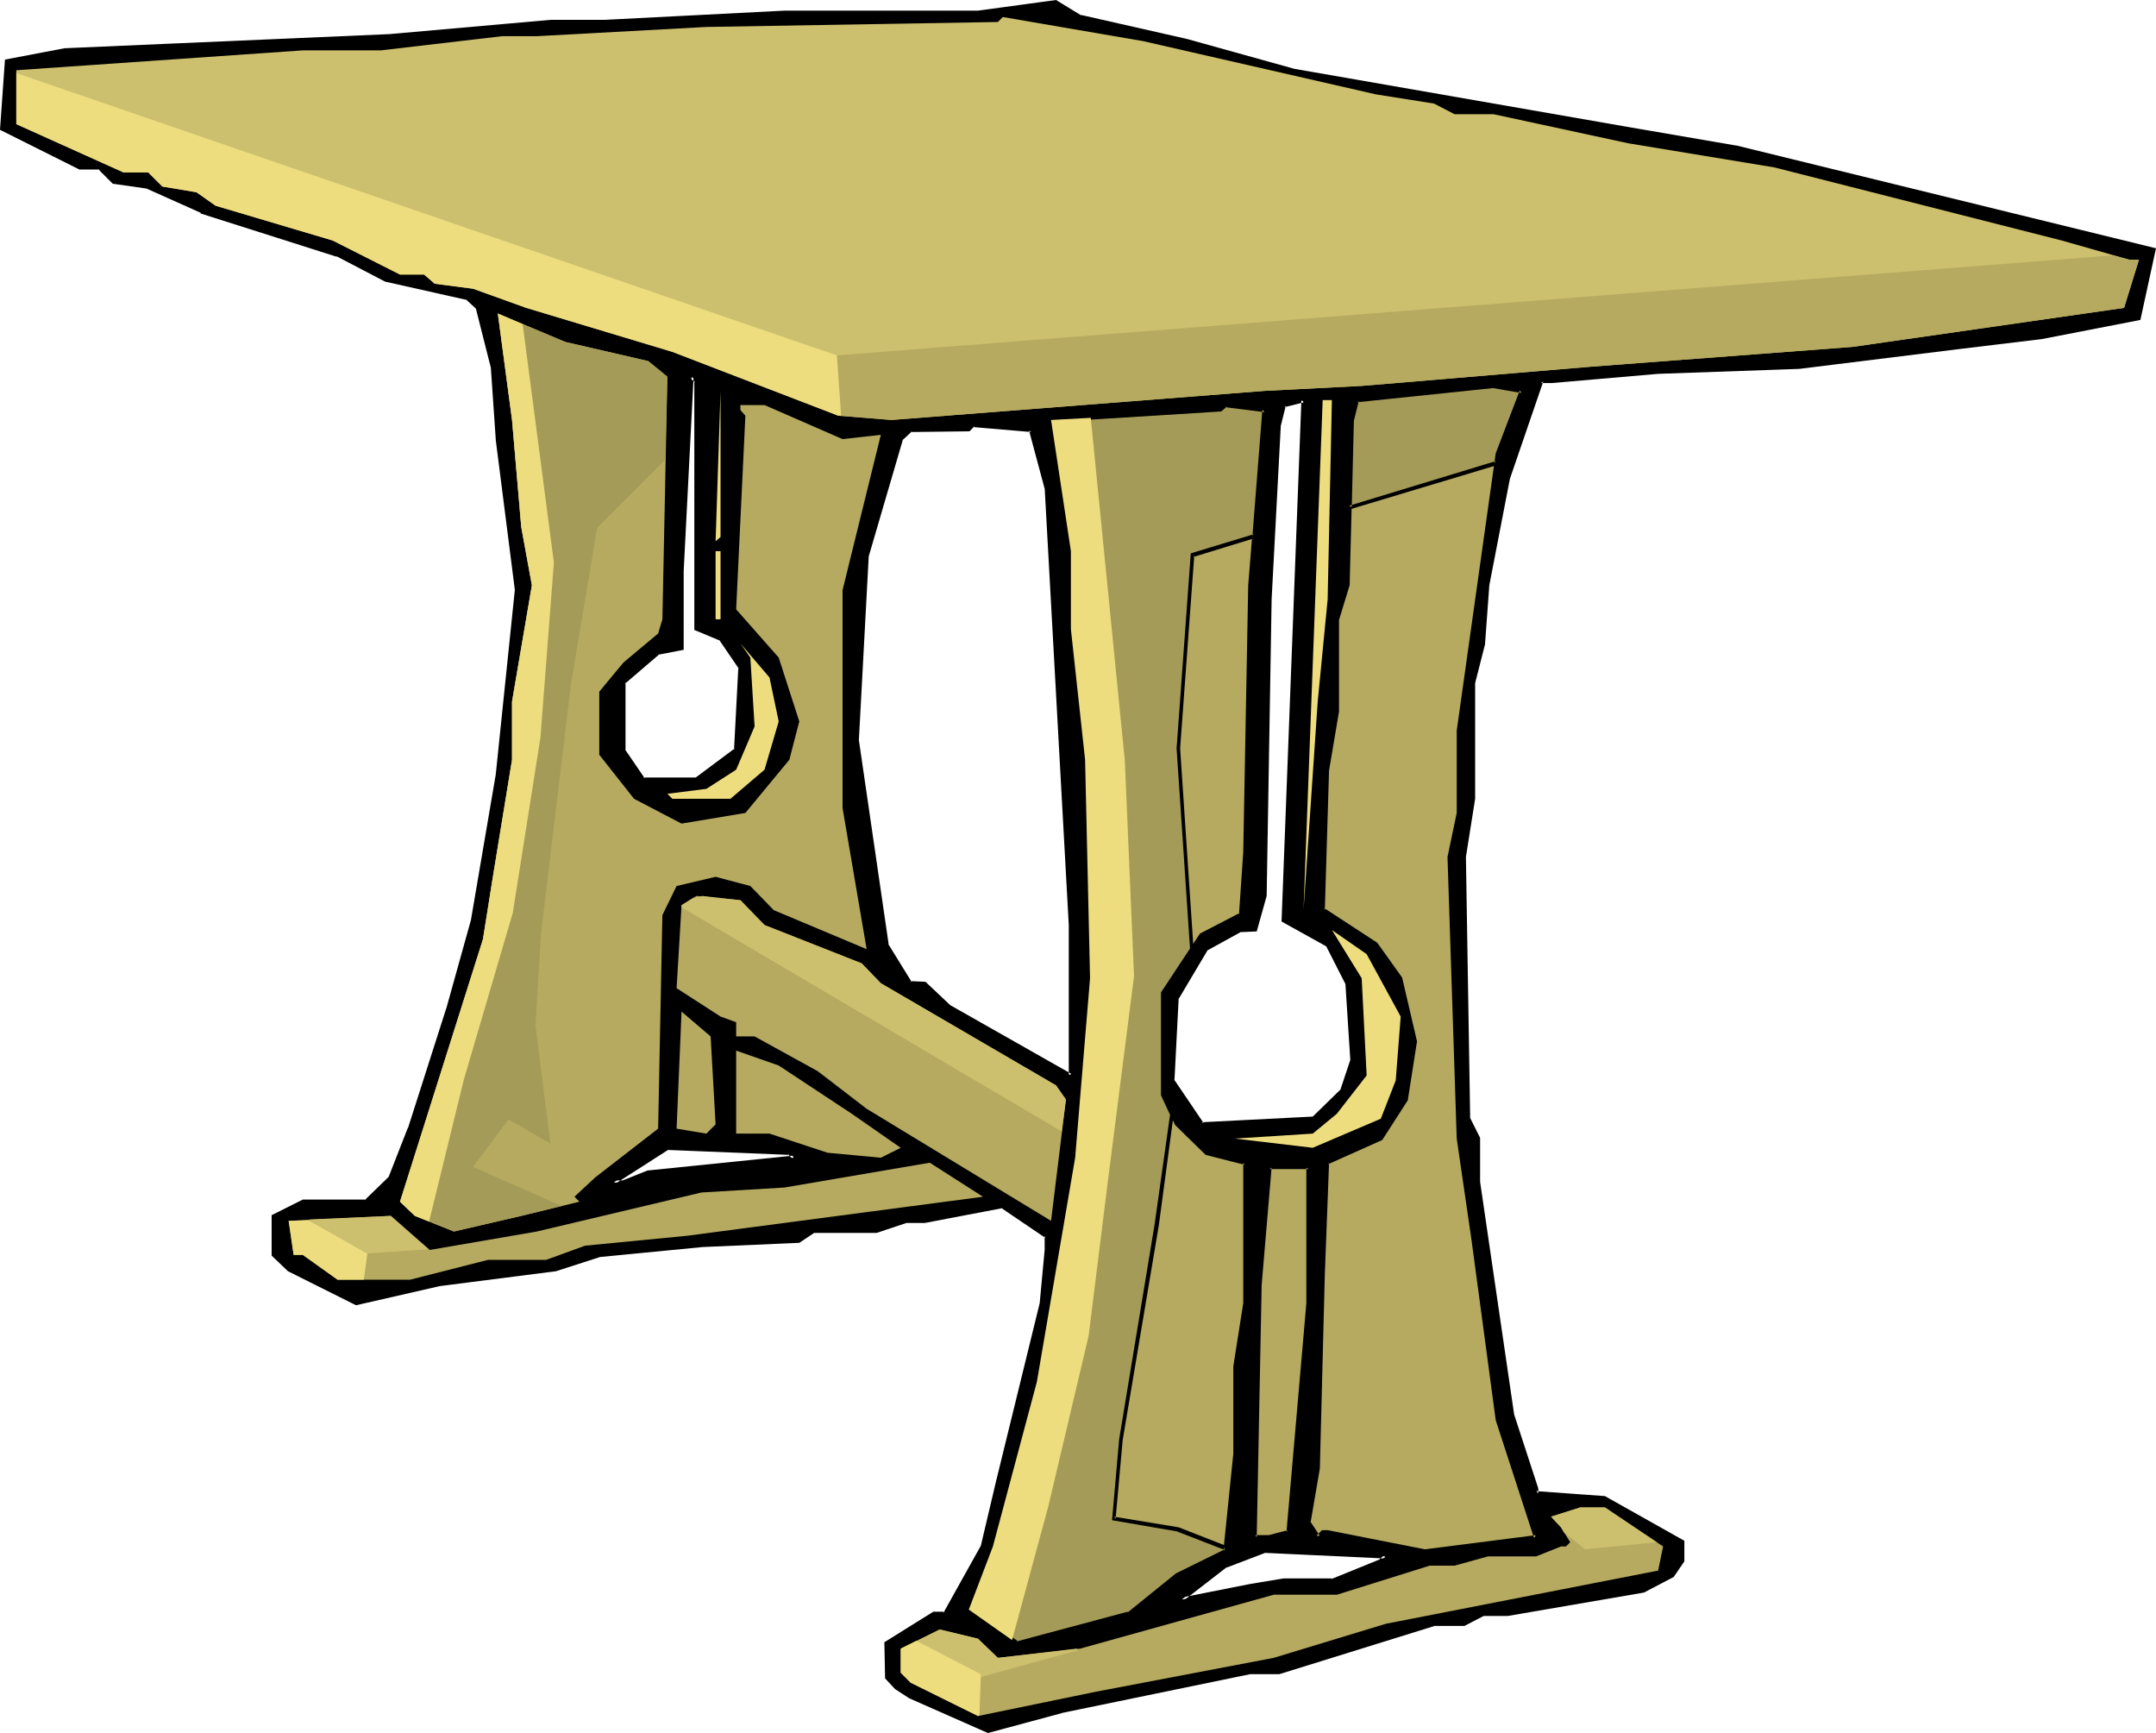 <?xml version="1.0" encoding="UTF-8" standalone="no"?>
<svg
   version="1.0"
   width="129.98mm"
   height="104.454mm"
   id="svg37"
   sodipodi:docname="Table 42.wmf"
   xmlns:inkscape="http://www.inkscape.org/namespaces/inkscape"
   xmlns:sodipodi="http://sodipodi.sourceforge.net/DTD/sodipodi-0.dtd"
   xmlns="http://www.w3.org/2000/svg"
   xmlns:svg="http://www.w3.org/2000/svg">
  <sodipodi:namedview
     id="namedview37"
     pagecolor="#ffffff"
     bordercolor="#000000"
     borderopacity="0.25"
     inkscape:showpageshadow="2"
     inkscape:pageopacity="0.0"
     inkscape:pagecheckerboard="0"
     inkscape:deskcolor="#d1d1d1"
     inkscape:document-units="mm" />
  <defs
     id="defs1">
    <pattern
       id="WMFhbasepattern"
       patternUnits="userSpaceOnUse"
       width="6"
       height="6"
       x="0"
       y="0" />
  </defs>
  <path
     style="fill:#000000;fill-opacity:1;fill-rule:evenodd;stroke:none"
     d="m 314.635,355.519 1.131,-0.97 -27.634,-1.131 -8.888,3.232 -10.019,7.757 15.675,-3.232 7.595,-1.131 h 10.989 z M 270.356,9.373 l 24.563,6.626 75.144,13.251 25.371,4.363 77.568,18.907 17.776,4.363 -3.394,15.675 -22.139,4.363 -18.746,2.101 -36.522,4.525 -32.158,1.131 -24.402,2.101 h -2.262 l -7.595,22.139 -4.525,24.402 -1.131,13.251 -2.262,8.888 v 26.502 l -2.101,13.251 1.131,59.63 2.101,4.525 v 10.019 l 7.757,53.005 5.494,16.645 v 1.131 l 15.675,0.97 17.614,10.181 v 4.202 l -2.262,3.394 -6.464,3.394 -31.027,5.333 h -5.656 l -4.363,2.262 h -6.787 l -35.39,11.15 h -6.464 l -43.147,8.726 -16.483,4.686 -17.776,-7.918 -3.394,-2.101 -2.101,-2.262 v -7.757 l 10.827,-6.787 h 2.424 l 8.726,-15.352 3.394,-14.382 10.019,-40.885 1.131,-12.282 v -3.232 l -10.019,-6.626 -17.776,3.232 h -4.363 l -6.787,2.424 h -14.221 l -3.232,2.101 -22.301,1.131 -23.27,2.101 -9.858,3.232 -26.502,3.555 -18.907,4.363 -15.514,-7.918 -3.394,-3.232 v -8.888 l 6.626,-3.232 h 14.382 l 5.656,-5.494 4.363,-11.15 8.888,-27.634 5.494,-19.877 5.656,-33.128 4.363,-42.016 -4.363,-34.421 -1.131,-16.483 -3.394,-13.413 -2.262,-2.101 L 87.91,63.67 76.922,58.014 45.894,48.157 33.774,42.501 25.856,41.37 22.624,38.138 H 18.261 L 0.323,29.25 1.616,13.898 14.706,11.474 89.041,8.242 125.563,5.01 h 12.12 L 178.729,2.909 h 44.117 l 17.776,-2.424 5.494,3.394 z M 158.691,143.339 V 86.779 l -1.131,-0.97 -2.262,44.278 v 17.614 l -5.333,0.97 -7.918,6.787 v 15.352 l 4.525,6.787 h 12.12 l 9.05,-6.787 0.97,-18.584 -4.525,-6.787 z m 79.83,-32.158 -3.555,-13.251 -13.251,-1.131 -0.97,1.131 h -13.251 l -2.262,2.101 -7.757,26.502 -2.262,42.178 6.787,46.379 5.494,8.888 h 3.232 l 5.656,5.494 27.634,15.514 v -34.259 z m 63.994,103.909 -10.019,-5.494 4.525,-118.453 -4.525,1.131 -1.131,4.525 -2.101,39.754 -1.131,67.549 -2.101,7.757 h -3.394 l -7.757,4.363 -6.626,10.989 -1.131,18.907 6.626,10.019 25.371,-1.293 6.787,-6.626 2.101,-6.626 -0.97,-17.614 z m -121.523,48.642 -1.131,-1.131 -27.795,-1.131 -12.282,7.918 h 2.262 l 5.656,-2.262 z"
     id="path1" />
  <path
     style="fill:#000000;fill-opacity:1;fill-rule:evenodd;stroke:none"
     d="m 314.958,356.004 1.778,-1.939 -28.603,-1.131 -9.05,3.232 -11.474,9.05 17.291,-3.555 7.595,-1.131 v 0 h 11.15 l 11.312,-4.525 -0.485,-0.808 -11.15,4.525 0.162,-0.162 h -10.989 v 0 l -7.757,1.293 -15.514,3.07 0.323,0.808 10.019,-7.757 -0.162,0.162 8.888,-3.394 h -0.162 l 27.634,1.293 -0.323,-0.808 -1.131,0.97 h 0.162 z"
     id="path2" />
  <path
     style="fill:#000000;fill-opacity:1;fill-rule:evenodd;stroke:none"
     d="m 270.195,9.858 24.563,6.626 v 0 l 75.144,13.251 25.533,4.363 h -0.162 l 95.344,23.27 -0.323,-0.646 -3.394,15.675 0.323,-0.323 -22.139,4.363 -18.746,2.101 -36.522,4.525 h 0.162 l -32.158,1.131 h -0.162 l -24.24,2.262 v 0 h -2.586 l -7.757,22.301 v 0.162 l -4.525,24.402 -1.131,13.251 v -0.162 l -2.101,9.05 v 26.502 -0.162 l -2.262,13.413 1.131,59.792 2.262,4.525 -0.162,-0.162 v 10.019 l 7.918,53.005 v 0 l 5.333,16.806 v -0.162 1.454 l 16.16,1.131 h -0.323 l 17.776,10.019 -0.323,-0.323 v 4.202 -0.162 l -2.101,3.232 0.162,-0.162 -6.626,3.555 0.162,-0.162 -30.866,5.333 v 0 h -5.818 l -4.363,2.424 0.162,-0.162 h -6.787 l -35.552,11.15 h 0.162 -6.626 l -43.147,8.726 v 0 l -16.483,4.686 h 0.323 l -17.776,-7.757 v 0 l -3.232,-2.101 v 0 l -2.101,-2.262 0.162,0.323 v -7.757 l -0.162,0.323 10.666,-6.626 h -0.162 2.747 l 8.888,-15.675 3.394,-14.382 10.019,-41.046 v 0 l 0.97,-12.12 v -0.162 -3.394 l -10.342,-6.949 -17.938,3.232 h 0.162 -4.363 l -6.787,2.424 v 0 h -14.382 l -3.394,2.262 0.323,-0.162 -22.301,1.131 v 0 l -23.27,2.101 -10.019,3.394 v 0 l -26.502,3.394 v 0 l -18.907,4.363 h 0.323 l -15.514,-7.757 h 0.162 l -3.394,-3.232 0.162,0.323 v -8.888 l -0.323,0.485 6.787,-3.394 -0.323,0.162 14.544,-0.162 5.818,-5.494 4.525,-11.15 v -0.162 l 8.888,-27.634 5.494,-19.877 v 0 l 5.494,-33.128 4.363,-42.178 -4.363,-34.421 v 0 l -0.97,-16.483 -3.555,-13.574 -2.424,-2.424 -18.746,-4.363 v 0 l -10.989,-5.494 -0.162,-0.162 -30.866,-9.858 v 0.162 L 33.774,42.016 26.018,41.046 h 0.162 l -3.394,-3.232 -4.525,-0.162 0.162,0.162 -17.776,-8.888 0.162,0.485 1.131,-15.352 -0.323,0.323 13.251,-2.424 h -0.162 L 89.041,8.726 v 0 l 36.522,-3.232 v 0 h 12.12 L 178.729,3.394 h 44.117 l 17.776,-2.424 -0.323,-0.162 5.656,3.555 24.24,5.494 0.323,-0.97 -24.24,-5.494 0.162,0.162 L 240.622,0 222.846,2.424 v 0 H 178.729 l -41.046,2.101 h -12.12 -0.162 L 88.88,7.757 h 0.162 L 14.706,10.989 v 0 L 1.131,13.574 0,29.573 18.099,38.622 h 4.525 l -0.323,-0.162 3.394,3.394 7.918,1.131 h -0.162 l 12.282,5.494 v 0.162 l 31.027,9.858 -0.162,-0.162 11.15,5.818 18.746,4.202 h -0.162 l 2.262,2.101 -0.162,-0.162 3.394,13.413 v -0.162 l 1.131,16.483 v 0.162 l 4.363,34.259 v -0.162 l -4.363,42.178 -5.656,33.128 v 0 l -5.494,19.715 -8.888,27.795 v -0.162 l -4.363,11.15 0.162,-0.162 -5.656,5.494 0.323,-0.162 H 69.003 l -7.11,3.555 v 9.211 l 3.717,3.555 15.514,7.757 19.069,-4.363 v 0 l 26.502,-3.394 10.019,-3.232 v 0 l 23.27,-2.262 h -0.162 l 22.301,-0.97 3.394,-2.262 h -0.162 14.382 l 6.787,-2.262 h -0.162 4.363 l 17.776,-3.394 h -0.323 l 10.019,6.787 -0.162,-0.485 v 3.232 0 l -1.131,12.12 v 0 l -10.019,40.885 -3.394,14.382 v 0 l -8.565,15.352 0.323,-0.323 h -2.586 l -11.15,6.949 0.162,8.242 2.262,2.424 3.232,2.101 v 0 l 17.938,7.918 16.806,-4.525 h -0.162 l 43.147,-8.888 v 0 h 6.626 l 35.39,-10.989 h -0.162 6.949 l 4.363,-2.262 h -0.162 5.656 v 0 l 31.027,-5.333 6.787,-3.555 2.424,-3.555 v -4.686 l -18.099,-10.181 -15.675,-1.131 0.485,0.485 v -1.131 l -5.494,-16.806 v 0 l -7.757,-53.005 v 0.162 -10.181 l -2.262,-4.525 v 0.162 l -0.97,-59.63 v 0 l 2.101,-13.251 v 0 -26.502 0.162 l 2.262,-8.888 v -0.162 l 0.97,-13.251 4.686,-24.24 v 0 l 7.595,-22.139 -0.485,0.323 h 2.262 0.162 l 24.24,-2.101 v 0 l 32.158,-1.131 v 0 l 36.522,-4.525 18.746,-2.262 22.462,-4.363 3.555,-16.322 -95.667,-23.432 h -0.162 l -25.371,-4.363 -75.144,-13.09 v 0 L 270.518,8.888 Z"
     id="path3" />
  <path
     style="fill:#000000;fill-opacity:1;fill-rule:evenodd;stroke:none"
     d="m 158.853,142.854 0.323,0.485 V 86.617 l -1.939,-1.939 -2.424,45.41 v 17.614 l 0.323,-0.485 -5.494,1.131 -8.08,6.949 v 15.675 l 4.848,6.949 12.443,0.162 9.211,-6.949 1.131,-19.069 -4.686,-6.949 -5.656,-2.262 -0.646,0.646 5.818,2.424 -0.162,-0.162 4.525,6.626 -0.162,-0.162 -0.97,18.584 0.162,-0.323 -8.888,6.626 h 0.162 -12.12 l 0.323,0.162 -4.525,-6.626 0.162,0.162 v -15.352 l -0.162,0.323 7.918,-6.787 -0.323,0.162 5.818,-1.131 V 130.088 l 2.262,-44.278 -0.808,0.323 1.131,0.97 -0.162,-0.323 v 56.722 z"
     id="path4" />
  <path
     style="fill:#000000;fill-opacity:1;fill-rule:evenodd;stroke:none"
     d="m 238.845,111.019 -3.555,-13.574 -13.574,-1.131 -1.293,1.293 0.323,-0.162 h -13.574 l -2.424,2.424 -7.757,26.664 -2.101,42.178 6.626,46.541 5.656,9.211 h 3.555 l -0.323,-0.162 5.656,5.494 28.28,15.998 v -35.067 l -5.494,-99.707 -0.808,0.162 5.494,99.545 v 34.259 l 0.646,-0.323 -27.634,-15.675 0.162,0.162 -5.818,-5.494 -3.394,-0.162 0.323,0.323 -5.494,-8.888 0.162,0.162 -6.787,-46.541 v 0.162 l 2.262,-42.178 v 0.162 l 7.757,-26.502 -0.162,0.162 2.262,-2.101 -0.323,0.162 13.413,-0.162 1.131,-1.131 -0.323,0.162 13.251,1.131 -0.485,-0.323 3.555,13.251 v -0.162 z"
     id="path5" />
  <path
     style="fill:#000000;fill-opacity:1;fill-rule:evenodd;stroke:none"
     d="m 302.838,214.766 -10.181,-5.494 0.323,0.323 4.525,-118.937 -5.333,1.293 -1.293,4.848 -2.101,39.754 -1.131,67.549 v -0.162 l -2.101,7.757 0.485,-0.323 h -3.394 l -8.08,4.525 -6.787,11.312 -1.131,19.069 6.949,10.342 25.856,-1.454 6.787,-6.626 2.262,-6.949 -0.97,-17.776 -4.686,-9.05 -0.808,0.485 4.525,8.888 v -0.162 l 1.131,17.614 v -0.162 l -2.262,6.787 0.162,-0.162 -6.626,6.464 0.162,-0.162 -25.371,1.293 0.485,0.162 -6.787,-10.019 0.162,0.323 0.97,-18.907 v 0.323 l 6.626,-11.15 -0.162,0.162 7.918,-4.363 -0.323,0.162 3.717,-0.162 2.262,-8.08 1.131,-67.549 2.101,-39.754 v 0.162 l 1.131,-4.525 -0.323,0.323 4.525,-1.131 -0.646,-0.485 -4.525,118.776 10.181,5.656 -0.162,-0.323 z"
     id="path6" />
  <path
     style="fill:#000000;fill-opacity:1;fill-rule:evenodd;stroke:none"
     d="m 181.961,264.054 -1.939,-1.778 -28.118,-1.131 -13.574,8.565 h 3.717 l 5.818,-2.101 h -0.162 l 34.259,-3.555 -1.131,-0.808 -33.29,3.394 -5.656,2.262 h 0.162 -2.262 l 0.323,0.808 12.12,-7.757 h -0.162 l 27.795,1.131 -0.323,-0.162 1.131,1.131 0.162,-0.808 z"
     id="path7" />
  <path
     style="fill:#ccbf6d;fill-opacity:1;fill-rule:evenodd;stroke:none"
     d="m 313.504,21.493 13.251,2.101 4.686,2.424 h 8.888 l 30.704,6.626 33.29,5.494 65.448,16.645 15.352,4.363 h 2.262 l -3.394,10.989 -61.893,8.888 -59.792,4.525 -52.035,4.363 -22.139,1.131 -85.001,6.626 L 191.011,94.697 153.197,80.153 119.907,70.134 107.787,65.771 99.061,64.64 96.637,62.539 H 91.142 L 75.79,54.782 49.126,46.864 44.763,43.794 37.006,42.501 33.774,39.269 H 28.118 L 3.717,28.28 V 15.998 L 69.003,11.474 h 17.776 L 114.413,8.242 h 7.918 l 38.622,-2.101 66.418,-1.131 1.131,-1.131 31.997,5.494 z"
     id="path8" />
  <path
     style="fill:#b5aa60;fill-opacity:1;fill-rule:evenodd;stroke:none"
     d="m 147.702,82.254 4.363,3.555 -1.131,55.267 -0.97,3.232 -7.918,6.626 -5.494,6.626 v 14.382 l 7.918,10.019 10.827,5.656 14.544,-2.424 10.019,-12.12 2.262,-8.726 -4.686,-14.544 -9.696,-10.989 2.101,-44.117 -1.131,-1.293 V 92.273 h 5.494 l 17.776,7.757 8.726,-0.97 -8.726,35.39 v 49.611 l 5.494,32.158 -21.17,-8.888 -5.333,-5.494 -7.918,-2.101 -8.888,2.101 -3.232,6.626 -0.97,48.642 -14.382,11.15 -4.686,4.363 1.131,1.131 -13.251,3.232 -15.352,3.555 -8.888,-3.555 -3.394,-3.232 18.907,-59.792 2.262,-14.221 4.363,-26.664 v -13.251 l 4.525,-26.502 -2.424,-13.251 -2.101,-24.402 -3.232,-24.24 15.352,6.464 z"
     id="path9" />
  <path
     style="fill:#eddd7f;fill-opacity:1;fill-rule:evenodd;stroke:none"
     d="m 163.054,123.301 1.131,-34.259 v 33.29 z"
     id="path10" />
  <path
     style="fill:#eddd7f;fill-opacity:1;fill-rule:evenodd;stroke:none"
     d="m 302.515,136.552 -2.262,23.27 -3.232,47.51 2.101,2.262 -2.101,-2.262 4.363,-116.19 h 2.101 z"
     id="path11" />
  <path
     style="fill:#b5aa60;fill-opacity:1;fill-rule:evenodd;stroke:none"
     d="m 341.299,103.262 -8.888,63.186 v 18.746 l -2.101,10.019 2.101,64.155 3.232,23.27 5.656,40.723 8.726,26.826 -25.371,3.232 -22.139,-4.363 h -1.131 l -1.131,1.131 -2.101,-3.555 2.101,-12.12 1.131,-44.117 1.131,-25.533 12.12,-5.494 5.656,-8.888 2.262,-13.251 -3.394,-14.382 -5.656,-7.757 -12.12,-7.757 1.131,-31.997 2.101,-13.413 v -20.846 l 2.424,-7.757 0.97,-37.653 1.131,-4.525 31.189,-3.232 6.464,1.131 z m -56.398,30.058 -1.131,60.761 -1.131,14.382 -8.888,4.525 -8.888,13.251 v 23.109 l 3.394,6.787 6.626,6.464 8.888,2.262 v 32.158 l -2.424,14.221 v 19.877 l -2.101,22.301 -10.989,5.494 -11.15,8.726 -25.371,6.787 -10.989,-7.757 5.494,-14.382 10.019,-37.491 8.726,-51.066 3.394,-40.885 -1.131,-49.773 -3.232,-29.734 v -17.776 l -4.525,-29.896 38.622,-2.262 1.131,-1.131 8.888,1.131 z m 13.251,163.701 v -31.027 h -8.888 l -2.262,26.664 -0.97,57.53 h 3.232 l 4.363,-1.131 z"
     id="path12" />
  <path
     style="fill:#000000;fill-opacity:1;fill-rule:evenodd;stroke:none"
     d="m 340.814,103.262 -8.888,63.186 v 18.746 0 l -2.101,10.019 2.101,64.155 v 0 l 3.394,23.27 5.494,40.885 8.726,26.826 0.485,-0.646 -25.371,3.232 v 0 l -22.139,-4.363 h -1.293 l -1.293,1.293 h 0.808 l -2.262,-3.394 0.162,0.323 2.101,-12.282 v 0 l 1.131,-44.117 0.97,-25.533 -0.162,0.323 12.282,-5.494 5.818,-9.05 2.101,-13.413 -3.394,-14.544 -5.656,-7.918 -12.12,-7.918 0.162,0.485 0.97,-31.997 v 0.162 l 2.262,-13.413 v -21.008 0.162 l 2.424,-7.918 0.97,-37.653 v 0.162 l 1.131,-4.525 -0.323,0.323 31.027,-3.232 h -0.162 l 6.464,1.131 -0.323,-0.646 -5.494,14.382 0.97,0.162 5.656,-14.706 -7.11,-1.293 -31.512,3.394 -1.131,4.848 -1.131,37.653 v -0.162 l -2.424,7.918 v 20.846 0 l -2.101,13.413 v 0 l -1.131,32.158 12.443,8.08 -0.162,-0.162 5.656,7.757 -0.162,-0.162 3.394,14.382 v -0.162 l -2.262,13.251 0.162,-0.323 -5.656,8.888 h 0.162 l -12.443,5.494 -1.131,25.856 -1.131,44.117 v -0.162 l -2.101,12.443 2.586,4.04 1.454,-1.454 h -0.323 1.131 -0.162 l 22.301,4.363 25.856,-3.232 -8.726,-27.149 v 0 l -5.656,-40.723 -3.232,-23.27 v 0 l -2.101,-64.155 v 0 l 2.101,-10.019 v -18.746 0.162 l 8.888,-63.186 v 0 z"
     id="path13" />
  <path
     style="fill:#000000;fill-opacity:1;fill-rule:evenodd;stroke:none"
     d="m 284.416,133.32 v 0 l -1.131,60.761 v 0 l -0.97,14.221 0.162,-0.323 -9.05,4.686 -8.888,13.413 v 23.432 l 3.232,6.787 6.949,6.787 8.888,2.262 -0.323,-0.485 v 32.158 -0.162 l -2.262,14.382 v 19.877 0 l -2.262,22.139 0.323,-0.323 -11.15,5.494 -10.989,8.888 v -0.162 l -25.371,6.787 h 0.485 l -11.15,-7.595 0.162,0.485 5.656,-14.382 v 0 l 10.019,-37.653 v 0 l 8.726,-51.066 3.394,-40.723 v -0.162 l -1.131,-49.773 v -0.162 l -3.394,-29.734 v 0.162 -17.938 l -4.363,-29.734 -0.485,0.485 38.784,-2.424 1.293,-1.131 -0.323,0.162 8.888,1.131 -0.485,-0.646 -3.232,40.077 h 0.97 l 3.232,-40.4 -9.534,-1.131 -1.293,1.293 0.323,-0.162 -39.107,2.424 4.525,30.219 v 0 17.776 0 l 3.232,29.734 v 0 l 1.293,49.773 v 0 l -3.394,40.723 -8.888,51.066 v 0 l -9.858,37.491 v 0 l -5.818,14.706 11.635,8.08 25.533,-6.787 11.15,-8.888 v 0 l 11.312,-5.494 2.101,-22.462 v -0.162 -19.877 0.162 l 2.424,-14.382 v 0 l -0.162,-32.482 -9.05,-2.424 0.162,0.162 -6.626,-6.464 v 0.162 l -3.232,-6.787 v 0.162 -23.109 0.162 l 8.888,-13.251 -0.162,0.162 9.05,-4.686 1.131,-14.382 v -0.162 l 1.131,-60.761 v 0 z"
     id="path14" />
  <path
     style="fill:#000000;fill-opacity:1;fill-rule:evenodd;stroke:none"
     d="m 298.636,297.02 v 0 l -0.162,-31.512 h -9.696 l -2.101,26.987 v 0.162 l -1.131,57.853 3.717,0.162 4.686,-1.293 4.686,-52.358 -0.97,-0.162 -4.525,52.035 0.323,-0.323 -4.363,1.131 h 0.162 -3.232 l 0.323,0.485 1.131,-57.53 v 0 l 2.262,-26.664 -0.485,0.323 h 8.888 l -0.485,-0.323 v 31.027 -0.162 z"
     id="path15" />
  <path
     style="fill:#eddd7f;fill-opacity:1;fill-rule:evenodd;stroke:none"
     d="m 163.054,125.563 h 1.131 v 15.514 h -1.131 z"
     id="path16" />
  <path
     style="fill:#eddd7f;fill-opacity:1;fill-rule:evenodd;stroke:none"
     d="m 177.437,164.347 -3.232,10.989 -7.757,6.626 h -13.251 l -1.131,-1.131 8.888,-1.131 6.787,-4.363 4.202,-9.858 -0.97,-15.675 -2.262,-3.232 6.626,7.757 z"
     id="path17" />
  <path
     style="fill:#b5aa60;fill-opacity:1;fill-rule:evenodd;stroke:none"
     d="m 174.205,210.726 22.139,8.726 4.363,4.525 39.915,23.27 2.262,3.232 -3.394,27.634 -42.016,-25.533 -11.15,-8.565 -14.382,-7.918 h -4.202 v -3.232 l -3.555,-1.293 -10.019,-6.464 1.131,-18.907 3.394,-2.101 10.019,0.97 z"
     id="path18" />
  <path
     style="fill:#eddd7f;fill-opacity:1;fill-rule:evenodd;stroke:none"
     d="m 319.16,231.572 -1.131,14.544 -3.394,8.726 -15.514,6.626 -17.776,-2.101 17.776,-1.131 5.494,-4.525 6.787,-8.726 -1.131,-22.139 -6.787,-10.989 7.918,5.494 z"
     id="path19" />
  <path
     style="fill:#b5aa60;fill-opacity:1;fill-rule:evenodd;stroke:none"
     d="m 163.054,256.136 -2.101,2.101 -6.787,-1.131 1.131,-26.664 6.626,5.656 z"
     id="path20" />
  <path
     style="fill:#b5aa60;fill-opacity:1;fill-rule:evenodd;stroke:none"
     d="m 194.081,253.712 11.15,7.757 -4.525,2.262 -12.12,-1.131 -13.251,-4.363 h -7.595 v -18.907 l 9.696,3.394 z"
     id="path21" />
  <path
     style="fill:#b5aa60;fill-opacity:1;fill-rule:evenodd;stroke:none"
     d="m 156.59,281.507 -23.27,2.262 -8.888,3.232 h -13.251 l -17.776,4.525 H 76.922 l -7.918,-5.656 h -2.101 l -1.131,-7.757 23.27,-1.131 8.888,7.757 24.402,-4.202 37.491,-8.888 18.907,-1.131 33.128,-5.656 12.12,7.757 z"
     id="path22" />
  <path
     style="fill:#b5aa60;fill-opacity:1;fill-rule:evenodd;stroke:none"
     d="m 378.952,352.287 -1.131,5.494 -62.054,12.12 -25.533,7.757 -40.723,7.757 -26.664,5.494 -15.352,-7.595 -2.262,-2.262 v -5.494 l 8.888,-4.363 8.726,2.101 4.525,4.363 18.746,-2.101 44.117,-12.282 h 14.382 l 21.17,-6.626 h 5.656 l 7.595,-2.101 h 10.989 l 5.656,-2.262 h 1.131 l 0.97,-0.97 -2.101,-3.394 -2.262,-2.424 6.626,-2.101 h 5.656 z"
     id="path23" />
  <path
     style="fill:#b5aa60;fill-opacity:1;fill-rule:evenodd;stroke:none"
     d="m 481.406,58.176 3.717,0.97 h 2.262 l -3.394,10.989 -61.893,8.888 -59.792,4.525 -52.035,4.363 -22.139,1.131 -85.001,6.626 -12.12,-0.97 -0.323,-0.162 V 80.961 Z"
     id="path24" />
  <path
     style="fill:#eddd7f;fill-opacity:1;fill-rule:evenodd;stroke:none"
     d="m 191.657,94.697 h -0.646 L 153.197,80.153 119.907,70.134 107.787,65.771 99.061,64.64 96.637,62.539 H 91.142 L 75.79,54.782 49.126,46.864 44.763,43.794 37.006,42.501 33.774,39.269 H 28.118 L 3.717,28.28 V 16.645 L 190.688,80.961 Z"
     id="path25" />
  <path
     style="fill:#a59b59;fill-opacity:1;fill-rule:evenodd;stroke:none"
     d="m 147.702,82.254 4.363,3.555 -0.485,18.907 -15.514,15.514 -5.979,35.714 -6.787,56.56 -1.293,21.008 3.394,26.987 -9.534,-5.494 -8.08,10.827 20.2,8.888 v 0 l -9.211,2.262 -15.352,3.555 -8.888,-3.555 -3.394,-3.232 18.907,-59.792 2.262,-14.221 4.363,-26.664 v -13.251 l 4.525,-26.502 -2.424,-13.251 -2.101,-24.402 -3.232,-24.24 15.352,6.464 z"
     id="path26" />
  <path
     style="fill:#eddd7f;fill-opacity:1;fill-rule:evenodd;stroke:none"
     d="m 97.768,278.275 -3.232,-1.293 -3.394,-3.232 18.907,-59.792 2.262,-14.221 4.363,-26.664 v -13.251 l 4.525,-26.502 -2.424,-13.251 -2.101,-24.402 -3.232,-24.24 5.656,2.424 7.11,54.298 -3.07,39.915 -6.302,39.915 -11.15,37.976 z"
     id="path27" />
  <path
     style="fill:#a59b59;fill-opacity:1;fill-rule:evenodd;stroke:none"
     d="m 340.976,105.525 -33.451,10.019 0.485,-19.877 1.131,-4.525 31.189,-3.232 6.464,1.131 -5.494,14.221 z m -69.326,110.696 -6.787,10.019 v 23.109 l 2.101,4.525 -3.394,25.048 -8.242,49.126 -1.454,17.938 14.706,2.424 10.666,4.202 v 0.808 l -10.989,5.494 -11.15,8.726 -25.371,6.787 -10.989,-7.757 5.494,-14.382 10.019,-37.491 8.726,-51.066 3.394,-40.885 -1.131,-49.773 -3.232,-29.734 v -17.776 l -4.525,-29.896 38.622,-2.262 1.131,-1.131 8.888,1.131 -2.424,28.765 -13.898,4.202 -3.232,44.117 z"
     id="path28" />
  <path
     style="fill:#000000;fill-opacity:1;fill-rule:evenodd;stroke:none"
     d="m 340.491,105.525 0.323,-0.485 -33.451,10.181 0.646,0.323 0.485,-19.877 v 0.162 l 1.131,-4.525 -0.323,0.323 31.027,-3.232 h -0.162 l 6.464,1.131 -0.323,-0.646 -5.494,14.382 -0.323,2.262 0.97,0.323 0.323,-2.424 v 0 l 5.656,-14.706 -7.11,-1.293 -31.512,3.394 -1.131,4.848 -0.646,20.523 34.421,-10.342 z"
     id="path29" />
  <path
     style="fill:#000000;fill-opacity:1;fill-rule:evenodd;stroke:none"
     d="m 271.164,216.22 v -0.162 l -6.626,10.019 v 23.432 l 2.101,4.525 v -0.323 l -3.555,25.21 -8.08,48.965 -1.616,18.422 15.029,2.586 h -0.162 l 10.827,4.202 -0.162,-0.646 -0.162,0.808 0.323,-0.323 -11.15,5.494 -10.989,8.888 v -0.162 l -25.371,6.787 h 0.485 l -11.15,-7.595 0.162,0.485 5.656,-14.382 v 0 l 10.019,-37.653 v 0 l 8.726,-51.066 3.394,-40.723 v -0.162 l -1.131,-49.773 v -0.162 l -3.394,-29.734 v 0.162 -17.938 l -4.363,-29.734 -0.485,0.485 38.784,-2.424 1.293,-1.131 -0.323,0.162 8.888,1.131 -0.485,-0.646 -2.262,28.765 0.323,-0.323 -14.382,4.363 -3.232,44.44 v 0 l 3.07,45.733 0.808,0.162 -3.07,-45.894 v 0 l 3.232,-44.117 -0.162,0.485 14.221,-4.363 2.424,-29.573 -9.534,-1.131 -1.293,1.293 0.323,-0.162 -39.107,2.424 4.525,30.219 v 0 17.776 0 l 3.232,29.734 v 0 l 1.293,49.773 v 0 l -3.394,40.723 -8.888,51.066 v 0 l -9.858,37.491 v 0 l -5.818,14.706 11.635,8.08 25.533,-6.787 11.15,-8.888 v 0 l 11.312,-5.656 v -1.293 l -11.15,-4.363 -14.706,-2.424 0.323,0.485 1.616,-17.938 8.242,-48.965 3.394,-25.371 -2.101,-4.525 v 0.162 -23.109 0.162 l 6.626,-10.019 z"
     id="path30" />
  <path
     style="fill:#eddd7f;fill-opacity:1;fill-rule:evenodd;stroke:none"
     d="m 230.603,373.619 -9.858,-6.949 5.494,-14.382 10.019,-37.491 8.726,-51.066 3.394,-40.885 -1.131,-49.773 -3.232,-29.734 v -17.776 l -4.525,-29.896 9.05,-0.485 7.757,78.053 2.101,49.126 -6.141,48.157 -4.202,33.774 -9.211,38.946 z"
     id="path31" />
  <path
     style="fill:#ccbf6d;fill-opacity:1;fill-rule:evenodd;stroke:none"
     d="m 174.205,210.726 22.139,8.726 4.363,4.525 39.915,23.27 2.262,3.232 -0.97,7.272 -86.618,-51.066 v -0.485 l 2.586,-1.616 2.101,-0.485 8.726,0.97 z"
     id="path32" />
  <path
     style="fill:#eddd7f;fill-opacity:1;fill-rule:evenodd;stroke:none"
     d="m 82.901,291.526 h -5.979 l -7.918,-5.656 h -2.101 l -1.131,-7.757 4.525,-0.162 13.413,7.595 z"
     id="path33" />
  <path
     style="fill:#ccbf6d;fill-opacity:1;fill-rule:evenodd;stroke:none"
     d="m 70.458,277.79 18.584,-0.808 8.565,7.595 -13.898,0.97 -13.251,-7.595 z"
     id="path34" />
  <path
     style="fill:#ccbf6d;fill-opacity:1;fill-rule:evenodd;stroke:none"
     d="m 207.979,374.265 6.141,-3.07 8.726,2.101 4.525,4.363 17.938,-2.101 0.485,0.323 -22.301,6.141 z"
     id="path35" />
  <path
     style="fill:#eddd7f;fill-opacity:1;fill-rule:evenodd;stroke:none"
     d="m 223.169,390.748 -0.323,0.162 -15.352,-7.595 -2.262,-2.262 v -5.494 l 3.555,-1.778 14.706,7.595 z"
     id="path36" />
  <path
     style="fill:#ccbf6d;fill-opacity:1;fill-rule:evenodd;stroke:none"
     d="m 356.328,349.055 -0.646,-1.131 -2.262,-2.424 6.626,-2.101 h 5.656 l 11.797,7.918 -16.322,1.616 z"
     id="path37" />
</svg>
